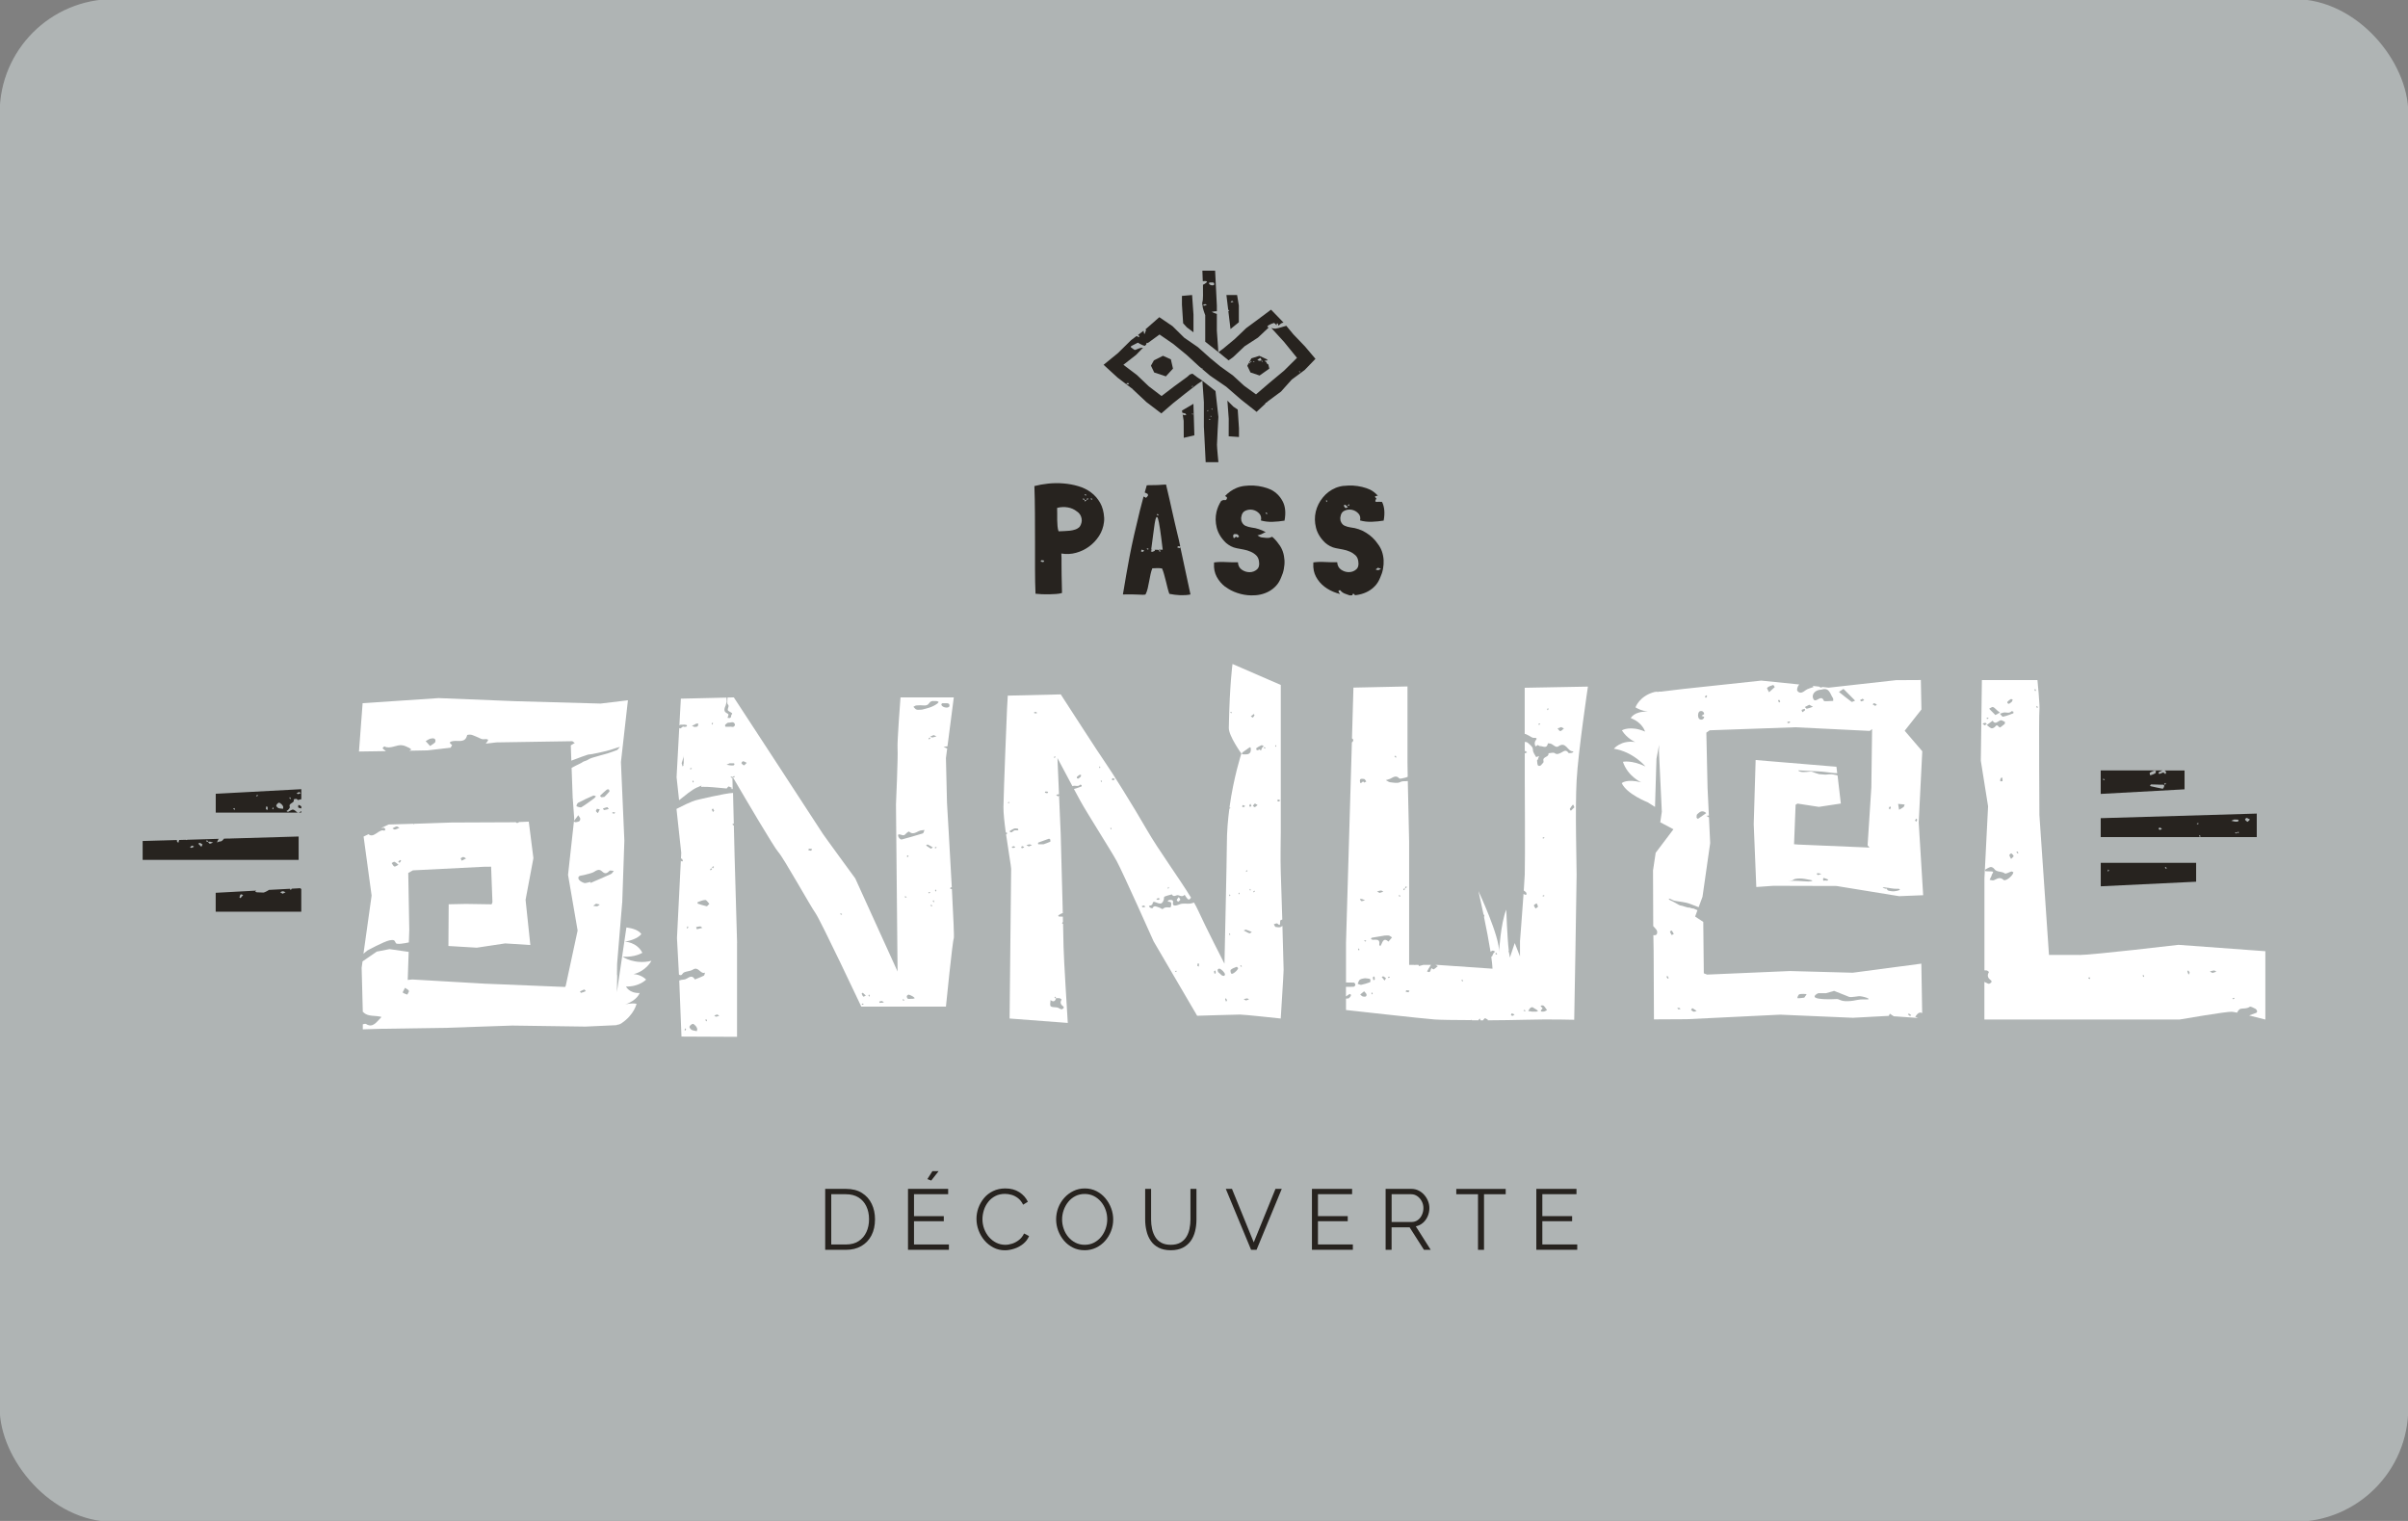 <?xml version="1.0" encoding="UTF-8"?><svg id="Calque_1" xmlns="http://www.w3.org/2000/svg" viewBox="0 0 540.87 341.6"><rect x="0" y="0" width="540.87" height="341.6" fill="#808080" stroke="none"/><defs><style>.cls-1{fill:#27231f;}.cls-1,.cls-2,.cls-3{stroke-width:0px;}.cls-2{fill:#afb4b4;}.cls-3{fill:#fff;}</style></defs><rect class="cls-2" x="-.07" y="-.2" width="541" height="342" rx="25.55" ry="25.55"/><path class="cls-1" d="m301.86,109.11c-.68.08-1.3.24-1.86.47-1.12.47-2.08,1.18-2.86,2.14-.78.96-1.32,2.02-1.6,3.19-.28,1.17-.26,2.37.05,3.62.31,1.24,1.01,2.37,2.09,3.4.33.28.69.53,1.09.74.4.21.83.36,1.3.45.49.1,1.01.19,1.58.3.56.11,1.08.26,1.56.48.48.21.89.49,1.25.82.35.34.56.79.63,1.35.14.82-.02,1.43-.47,1.82-.46.4-.99.6-1.62.61-.62.01-1.2-.17-1.75-.54-.55-.37-.85-.94-.9-1.68-.79.02-1.68,0-2.66-.05-.98-.06-1.88-.03-2.7.09v.21c-.07,1.12.13,2.12.6,3,.47.88,1.1,1.62,1.89,2.23.79.61,1.7,1.08,2.72,1.42.26.08.51.16.77.23-.02-.1-.07-.2-.21-.33-.1-.09-.07-.3-.11-.46.14-.01.37-.09.42-.03.52.72,1.35.84,2.09,1.13.04,0,.07,0,.11,0,.15,0,.3-.01.45-.02.06-.11.15-.25.23-.42.16.16.31.28.42.4.34-.03.68-.08,1.01-.16.69-.15,1.33-.39,1.93-.72.6-.33,1.13-.75,1.6-1.26.47-.51.84-1.14,1.12-1.86.28-.61.49-1.24.61-1.91.13-.67.17-1.33.14-1.98-.04-.66-.16-1.29-.37-1.91-.21-.62-.53-1.2-.95-1.74-.68-1.01-1.55-1.83-2.62-2.49-1.06-.66-2.21-1.05-3.46-1.19-.49-.07-.95-.2-1.37-.39-.42-.19-.72-.56-.91-1.12-.02-.16-.04-.32-.05-.47-.01-.15,0-.31.05-.47.09-.66.4-1.1.93-1.33.53-.23,1.07-.29,1.63-.18.56.12,1.04.39,1.44.81.4.42.53.95.39,1.58.82.23,1.69.33,2.63.3.94-.04,1.81-.12,2.63-.26h.04c.31-1.68.19-3.08-.36-4.2-.29,0-.62-.05-.91-.02-.95.12-.54-.37-.36-.76-.33-.29-.55-.52.14-.6.06,0,.13,0,.2,0-.49-.55-1.05-1.01-1.72-1.36-.56-.26-1.17-.47-1.84-.63-.67-.16-1.35-.26-2.04-.3-.69-.03-1.37-.01-2.05.07m-3.88,3.63c-.06-.1-.11-.2-.16-.29.06-.06.11-.11.16-.16.05.1.12.2.14.3,0,.04-.09.1-.14.15m11.54,14.75c.3.11.49.18.68.25-.21.1-.41.25-.62.28-.19.03-.4-.09-.59-.14.18-.13.36-.26.53-.39m-7.31-13.42c-.18-.12-.27-.38-.4-.57.13-.05.31-.17.38-.13.2.12.35.31.58.53-.22.07-.47.24-.56.17m.71-.43c-.07-.07-.13-.13-.2-.2.09-.07.17-.14.26-.21.05.05.15.13.14.14-.05.1-.13.18-.2.27"/><path class="cls-1" d="m247.97,117.27c.02-.14.04-.29.04-.44v-.51c-.07-1.33-.38-2.47-.91-3.4-.54-.94-1.22-1.71-2.05-2.33-.83-.62-1.78-1.09-2.86-1.4-1.08-.32-2.18-.52-3.31-.61-1.14-.1-2.27-.08-3.4.03-1.14.12-2.18.31-3.14.56.07,1.94.11,3.98.12,6.11.01,2.13.02,4.24.02,6.35v6.16c0,2,.04,3.85.11,5.56.4.05.87.08,1.4.11.54.02,1.08.03,1.63.02.55-.01,1.08-.04,1.58-.07.5-.04.92-.1,1.24-.2.02,0,.04,0,.05-.02.01-.01.03-.02.05-.02v-.04c-.05-1.71-.07-3.06-.09-4.07-.01-1-.02-1.81-.02-2.4v-1.37c0-.32-.01-.64-.04-.97,1.13.19,2.22.14,3.3-.16,1.08-.29,2.06-.77,2.95-1.42.89-.66,1.63-1.45,2.23-2.38.6-.94.96-1.97,1.1-3.09m-13.64,8.98c-.2-.01-.4-.09-.59-.14.06-.1.11-.28.17-.28.2-.01.4.04.64.08-.1.16-.17.35-.22.34m9.41-15.23c.11.02.2.09.3.14-.05.05-.1.1-.16.16-.1-.05-.19-.11-.29-.16.05-.05.11-.15.15-.14m-.84,6.42c-.08.33-.22.62-.4.88-.28.28-.61.48-1,.61-.39.13-.78.22-1.19.26-.41.05-.82.08-1.25.09-.42.01-.82.03-1.19.05h-.11c-.12-.35-.19-.74-.23-1.17s-.06-.88-.07-1.35c-.01-.47-.01-.93,0-1.4.01-.47,0-.91-.02-1.33.02-.02.06-.03.11-.03.75-.19,1.51-.22,2.28-.09.77.13,1.45.43,2.04.9.3.19.54.42.72.7s.29.58.35.91c.06.33.05.66-.04.98m.84-4.78c-.05-.13-.1-.25-.15-.38h-.2c-.07-.09-.14-.18-.21-.27.1-.03.25-.1.27-.07.07.1.1.23.14.34h.45c-.1.13-.2.25-.3.38m.5-.38c-.07-.07-.13-.13-.2-.2.09-.07.17-.14.26-.21.05.05.15.13.14.14-.05.1-.13.18-.2.27m.99-.06c-.1-.05-.19-.11-.29-.16.05-.05.11-.15.15-.14.11.02.2.09.3.14l-.16.16"/><path class="cls-1" d="m275.2,131.76c.8.61,1.7,1.08,2.72,1.42,1.02.34,2.04.52,3.07.54.72.02,1.43-.04,2.12-.19.69-.15,1.33-.39,1.93-.72.6-.33,1.13-.75,1.6-1.26.47-.51.84-1.14,1.12-1.86.28-.61.49-1.24.61-1.91.13-.67.18-1.33.14-1.98-.04-.65-.16-1.29-.37-1.91-.21-.62-.52-1.2-.95-1.73-.41-.6-.89-1.13-1.43-1.6-.1.03-.2.05-.31.11-.55.29-1.38.1-2.08.03-.32-.03-.62-.29-.93-.45.3-.09.62-.15.91-.28.32-.15.63-.36.95-.44-.99-.56-2.05-.92-3.19-1.05-.49-.07-.95-.2-1.37-.39-.42-.19-.72-.56-.91-1.12-.02-.16-.04-.32-.05-.47-.01-.15,0-.31.05-.48.1-.65.4-1.1.93-1.33.53-.23,1.07-.29,1.63-.18.56.12,1.04.39,1.44.81.4.42.53.95.39,1.58.82.23,1.7.33,2.63.3.94-.04,1.81-.12,2.63-.26h.04c.33-1.75.19-3.2-.42-4.35-.61-1.15-1.47-2.01-2.6-2.6-.56-.26-1.17-.47-1.84-.63-.67-.16-1.35-.26-2.04-.3-.69-.04-1.37-.01-2.05.07-.68.08-1.3.24-1.86.48-.98.41-1.83,1.02-2.55,1.8.01,0,.03,0,.04.01.16.08.38.22.4.36.02.16-.1.44-.24.51-.17.09-.44-.03-.64.03-.15.05-.29.12-.43.19-.48.75-.83,1.56-1.04,2.42-.28,1.17-.26,2.37.05,3.61.32,1.24,1.01,2.37,2.09,3.4.33.28.69.53,1.09.74.4.21.83.36,1.3.45.49.1,1.02.19,1.58.3.56.11,1.08.26,1.56.48.48.21.89.48,1.24.82.35.34.56.79.63,1.35.14.82-.02,1.43-.47,1.82-.46.4-.99.6-1.61.61-.62.01-1.21-.17-1.76-.54-.55-.37-.85-.94-.89-1.68-.8.02-1.69,0-2.67-.05-.98-.06-1.88-.03-2.7.09v.21c-.07,1.12.13,2.12.6,3,.47.88,1.1,1.62,1.89,2.23m9.34-16.65c.07.09.1.22.14.34h-.2c-.07-.09-.14-.18-.21-.27.1-.03.25-.1.27-.07m-6.63,5.63c-.32-.72-.75.75-.89-.25-.1-.73.52-.54.89-.5.17.02.3.34.45.53-.14.07-.28.14-.45.22"/><path class="cls-1" d="m265.02,123.1c-.2-.01-.39-.09-.59-.14.06-.1.11-.28.17-.28.15,0,.32.02.5.05l-.32-1.5c-.09-.4-.22-.94-.39-1.61-.16-.68-.34-1.43-.53-2.25-.19-.82-.38-1.67-.58-2.56-.2-.89-.39-1.72-.56-2.51s-.34-1.49-.49-2.1c-.15-.62-.26-1.08-.33-1.38-.77.07-1.4.11-1.88.12-.48.01-.87.02-1.18.02h-.73c-.19,0-.36.01-.53.04-.16.53-.31,1.07-.46,1.61.2.09.41.18.61.29.1.05.16.34.1.45-.1.19-.42.48-.44.46-.17-.13-.35-.22-.53-.29-.29,1.04-.56,2.08-.82,3.13-.47,1.89-.9,3.72-1.3,5.47s-.74,3.41-1.04,4.96c-.29,1.55-.54,2.93-.75,4.12-.21,1.19-.38,2.16-.49,2.91-.12.75-.2,1.21-.24,1.37.02.02.05.03.07.03,1.59-.02,2.76-.01,3.51.04.75.05,1.21.05,1.4,0,.02,0,.04,0,.05-.02.01-.01.03-.02.05-.02.21-.4.37-.85.49-1.37.12-.51.23-1.05.33-1.6.1-.55.21-1.08.31-1.58.11-.5.24-.94.4-1.32.26,0,.46,0,.61-.02.15-.01.29-.02.42-.02h.44c.16,0,.4.02.7.07.16.35.32.77.45,1.26.14.49.27,1,.41,1.54.13.54.25,1.07.39,1.58.13.51.26.96.4,1.33h.03c.75.16,1.54.26,2.39.3.84.03,1.61-.02,2.32-.16v-.04l-2.27-10.58c-.05.09-.09.16-.12.16m-8.35.9c-.1.03-.24-.09-.37-.14.07-.16.14-.32.16-.39.35.14.47.19.59.24-.13.1-.25.24-.39.28m1.21-.5c-.1-.05-.19-.11-.29-.16.05-.05.11-.15.15-.14.11.02.2.09.3.14l-.16.16m2.17-8.05c.07.09.14.17.21.26-.05.05-.13.15-.14.14-.1-.05-.19-.13-.27-.2l.2-.2m.52,8.52c-.1-.05-.19-.13-.27-.2l.2-.2c.07.09.14.17.21.26-.05.05-.13.15-.14.14m-.29-.44s0,.03.01.04h-.2s-.02-.02-.03-.04c-.07,0-.14,0-.2,0-.17,0-.32,0-.49,0,.03.06.05.13.08.21-.2.09-.4.22-.62.26-.1.02-.23-.13-.34-.2.12-.1.23-.19.35-.28-.08,0-.17,0-.24,0,.16-1.19.31-2.3.44-3.34.13-1.03.25-1.88.35-2.56.11-.68.22-1.13.35-1.35.13-.22.26-.13.39.26.13.4.28,1.16.45,2.28.17,1.12.38,2.69.61,4.7-.31,0-.61,0-.91.01"/><path class="cls-1" d="m493.28,193.79h-21.42v5.27l21.42-1.03v-4.24Zm-19.72,1.96c-.05-.05-.15-.12-.15-.16.02-.11.09-.21.14-.31.05.05.1.11.17.17-.05.1-.11.2-.16.3Zm12.9-.65c-.07-.09-.14-.19-.21-.28.1-.03.25-.1.28-.07.07.1.1.23.14.35-.07,0-.14,0-.2,0Z"/><path class="cls-1" d="m490.69,173.05h-4.49c.16.1.32.26.32.35-.02.77-.34.3-.58.08-.29.12-.58.24-.88.34-.05.02-.17-.04-.18-.08-.03-.1-.05-.28,0-.3.28-.15.57-.29.86-.4h-13.89v5.27l18.83-1.03v-4.24Zm-18.08,2.17c-.1-.06-.2-.12-.3-.17.05-.05.11-.15.15-.14.11.03.21.1.31.15-.05.05-.1.1-.16.16Zm10.29-1.68c.28-.18.59-.32.91-.44.13-.05.3.01.45.02-.05.2-.04.5-.17.58-.32.19-.7.29-1.07.42-.04-.04-.12-.09-.13-.16-.02-.15-.07-.39,0-.43Zm2.87,3.61c-.9-.16-1.79-.37-2.69-.57-.06-.01-.11-.1-.16-.16.09-.08.18-.24.28-.24.44-.01.89.02,1.33.03.37.01.75.06,1.11.02.39-.03.55.1.44.47-.05.17-.23.46-.32.44Zm.53-.88c-.07-.07-.14-.14-.2-.21.09-.07.18-.14.26-.21.05.06.15.13.14.15-.05.1-.13.18-.2.27Z"/><path class="cls-1" d="m506.9,188v-5.27l-35.05,1.03v4.24h35.05Zm-4.59-.78c-.09-.06-.19-.11-.29-.17.05-.05.11-.15.15-.14.11.03.2.1.3.15-.05.05-.1.1-.16.16Zm2.28-3.51c.21,0,.42.18.79.35-.31.29-.49.55-.57.51-.21-.09-.41-.27-.54-.47-.03-.05.21-.4.32-.4Zm-1.97,3.4s-.1-.09-.15-.15c.1-.05.19-.1.29-.16.06.06.11.11.16.17-.1.05-.2.11-.3.14Zm-.83-3.04c.44.01.66,0,.88.03.06,0,.16.12.15.15-.03.11-.1.27-.17.28-.21.03-.44.02-.66,0-.28-.04-.55-.12-.82-.18.27-.12.54-.24.62-.28Zm-16.58,2.31c-.1.03-.25-.1-.37-.15.07-.16.14-.32.17-.39.35.16.48.21.6.27-.13.1-.25.24-.4.28Zm8.35-1.24s-.1-.1-.15-.15c.1-.05.2-.11.3-.14.04,0,.1.09.15.15-.1.05-.2.11-.3.14Zm.55,2.86c-.05-.1-.12-.2-.14-.31,0-.04.09-.1.14-.15.06.1.11.2.16.3-.06.06-.11.11-.16.16Z"/><path class="cls-1" d="m67.04,180.77c-.02.2-.13.53-.04.59.14.1.32.14.68.22v-.43c-.05-.06-.11-.11-.15-.15-.15-.1-.32-.16-.49-.24Z"/><path class="cls-1" d="m67.08,193.15v-5.27l-15.44.45c-.07.04-.16.04-.27,0l-1.04.03c-.24.26-.47.62-.83.63-.25,0-.51.14-.76.22.14-.28.21-.66.42-.81l-7.09.21c-.05.02-.12.06-.17.07-.06,0-.12-.02-.18-.06l-1.48.04s0,0,0,0c-.1.37-.14.5-.18.64-.12-.12-.28-.22-.34-.37-.03-.07,0-.16.05-.26l-3.12.09s-.03.03-.04.03c0,0-.02-.02-.02-.03l-4.55.13v4.24h35.05Zm-24.04-2.72c-.11.02-.25-.11-.37-.18.17-.12.34-.23.49-.33.18.09.31.16.44.22-.18.1-.35.24-.55.28Zm2.19-.24c-.23-.24-.47-.47-.7-.71.12-.06.27-.2.36-.17.22.08.41.23.6.35-.14.28-.2.4-.26.53Zm1.87-.71c-.15-.03-.25-.26-.38-.4-.07,0-.14.02-.2.02-.08-.08-.16-.17-.24-.25.09-.04.24-.14.27-.11.08.09.12.22.18.34.14-.02.29-.06.43-.04.17.02.34.09.71.19-.39.14-.59.28-.76.25Z"/><path class="cls-1" d="m67.45,199.49l-1.97.11s.02.05.02.08c0,.06-.17.14-.26.21-.03-.09-.06-.18-.1-.27l-4.74.25c-.2.19-1.06.6-1.22.6-.49-.02-.99-.02-1.48-.06-.13,0-.25-.11-.38-.17.07-.07.15-.15.22-.21l-9.09.49v4.24h19.22v-5.09c-.08-.05-.16-.11-.23-.16Zm-13.41,2.22c-.05-.02-.26-.1-.25-.12.06-.25.11-.52.26-.71.06-.07.37.08.57.13-.19.22-.38.45-.58.69Zm9.44-.98c-.17-.1-.36-.22-.55-.34.19-.07.39-.21.58-.21.21,0,.43.14.64.22-.19.09-.37.18-.67.33Z"/><path class="cls-1" d="m67.68,182.16c-.23.2-.46.32-.63.34h.63v-.34Z"/><path class="cls-1" d="m48.46,178.27v4.24h18.41c-.37-.19-.67-.63-1.03-.67-.35-.04-.74.34-1.13.49-.09.03-.25-.11-.38-.17.14-.09.31-.16.41-.29.15-.19.42-.49.36-.62-.41-.96,1.22-.82.85-1.71.2-.05.4-.14.6-.12.12,0,.24.18.36.27,0,0,.34-.09.77-.2v-2.24l-19.22,1.03Zm4.15,3.58c-.08-.08-.16-.17-.24-.25.09-.04.24-.13.27-.11.08.09.12.22.18.33-.07,0-.14.02-.2.02Zm5.07-2.99s-.11-.08-.17-.13c.09-.06.18-.14.29-.18.04-.01.11.08.17.13-.09.06-.18.14-.29.18Zm2.05,2.87c-.01-.2.04-.41.07-.62.11.05.29.08.3.14.04.2,0,.41,0,.66-.18-.09-.37-.13-.37-.19Zm1.6.07c-.06-.05-.16-.1-.16-.14.01-.11.07-.22.1-.32.06.04.11.09.18.15-.04.1-.08.21-.13.31Zm2.26-.15c-.5-.07-.82-.04-1.06-.16-.21-.1-.51-.42-.48-.56.06-.25.32-.54.56-.64.14-.06.44.18.63.34.16.13.28.33.36.52.05.12,0,.29-.02.5Zm1.59-2.15c-.06-.1-.14-.19-.18-.29-.01-.04.08-.11.12-.17.07.09.13.19.2.28-.05.07-.1.12-.14.18Zm1.44-1.32c.18-.1.34-.23.53-.28.1-.02.24.11.43.21-.23.1-.41.21-.6.24-.11.02-.24-.11-.37-.18Z"/><path class="cls-3" d="m165.56,211.77l-.56-19.51-.17-6.91s-.05.03-.08.03c-.07.01-.17-.16-.26-.25.11-.06.22-.12.33-.17l-.17-6.87c-1.66.02-8.22,1.61-8.22,1.61,0,0-1.01.17-4.48,1.98l1.07,9.88-.07,1.32c.1-.04.19-.06.21-.04.13.16.17.39.24.6-.12,0-.24,0-.35,0-.04-.05-.08-.1-.12-.15l-.87,17.38.44,8.22c.28.17.57.24.84-.22.32-.55,1.62-.45,2.3-.9,1.25-.83,1.66,1.11,2.71.68-.08.24-.1.6-.27.69-.64.33-1.33.57-2,.84-.84-1.41-1.67.04-2.5.03-.34,0-.67.09-1.01.21l.5,12.59,12.48.06v-21.09Zm-11.12-3.2c-.06-.06-.12-.12-.19-.19.06-.11.12-.22.19-.34.06.06.17.13.16.17-.03.12-.11.23-.16.35Zm-.52,22.91c-.06-.06-.17-.13-.16-.17.03-.12.11-.23.16-.35.06.06.12.12.19.19-.06.11-.12.22-.19.34Zm2.59.12c-.57-.14-.92-.15-1.18-.31-.23-.14-.53-.54-.47-.69.11-.28.43-.56.73-.64.17-.05.48.26.67.46.16.17.27.4.34.63.04.14-.04.32-.09.56Zm.02-22.89c-.04-.09-.11-.29-.18-.48.31-.06.63-.17.94-.16.15,0,.31.21.46.32-.31.08-.62.16-1.22.32Zm2.08,20.69c-.06-.12-.14-.23-.16-.35,0-.04.11-.11.16-.17.06.11.13.23.19.34-.07.07-.13.13-.19.19Zm.11-25.86c-.69-.15-1.36-.37-2.02-.59-.04-.01-.04-.32,0-.33.57-.19,1.15-.48,1.73-.49.27,0,.56.52.9.87-.29.27-.48.56-.6.54Zm.88-8.04c-.03-.11-.12-.29-.09-.32.11-.08.26-.11.4-.16,0,.08,0,.15,0,.23-.1.08-.21.16-.31.24Zm.54-.47c-.08-.08-.15-.15-.23-.23.1-.08.2-.16.3-.25.06.06.17.15.16.16-.06.11-.15.21-.23.31Zm0-12.66c-.09-.18-.21-.34-.25-.53-.01-.07.16-.17.25-.26.09.17.19.34.28.51-.11.11-.19.19-.28.28Zm.68,45.97c-.13,0-.26-.16-.39-.24.22-.09.43-.22.65-.24.12-.01.26.16.47.29-.28.08-.5.19-.72.2Z"/><path class="cls-3" d="m404.02,173.02c.29,0,1.87.09,2.54.14s2.28.04,4.19.32c1.43.21,1.5.17,1.91.17l-.17-1.44-18.15-1.51-.43,14.4.58,14.12,3.84-.27,14.16.04,14.09,2.29,5.39-.22-1-16.33.8-16-3.95-4.61,3.76-4.77-.13-6.62-5.55.03-15.16,1.69-1.33-.15c-.12.04-.24.08-.37.11-.12.03-.28-.08-.44-.2l-1.48-.16c.08.08.16.16.26.24-.66.25-1.32.37-1.78.71-.64.47-1.26.92-1.87.19-.21-.26.02-1.01.32-1.36.03-.03.06-.07.09-.1l-8.53-.87-17.66,1.89-4.89.59h0s-.45-.01-.45-.01c-.04.02-.07.04-.11.07h0c-.3-.06-.6-.06-.9.02-3.37.9-4.25,3.45-4.25,3.45,1.36.82,2.84.97,2.84.97-3.16-.17-3.9,1.45-3.9,1.45,2.67.98,3.21,3.02,3.21,3.02-3.31-1.43-5.2-.28-5.2-.28,1.23,1.94,3.01,2.63,3.01,2.63-3.24-.48-4.81,1.5-4.81,1.5,4.37.69,7.09,3.98,7.09,3.98-3.17-1.5-5.06-1.04-5.06-1.04,1.1,3.28,4.1,4.6,4.1,4.6-3.33-.83-4.36.19-4.36.19,1.11,2.46,5.82,4.3,5.82,4.3,0,0,.77.49,1.65,1.04l.24-8.03h0s.09-2.79.09-2.79l.59-3.13-.04,1.42.65,13.61-.35,2.37,2.96,1.57-3.99,5.28-.6,3.99.05,12.48c.46.49.84.88.88,1.2.08.76-.32.91-.85.84l.06,3.59.07,15.32,7.41-.04,20.95-1.02,16.32.7,8.06-.43c.1-.2.2-.4.25-.49.47.31.69.46.87.58l5.45.38c-.21-.09-.41-.17-.62-.26.16-.21.29-.44.48-.62.32-.3.66-.46,1.08-.21l-.19-11.11-15.41,2.04-14.09-.38-18.62.8-.74-.29-.12-11.54-1.83-1.21.52-1.41c-.42-.19-.86-.39-.86-.39,0,0-.39.01-.78-.17-.39-.18,0,.16-1.14-.24-1.14-.4-.9-.13-1.49-.47-.59-.34-1.48-.85-1.77-.94-.3-.09-.72-.62,0-.31.72.31.4.34,1.78.53,1.37.19,2.12.35,2.71.6.32.14,1.14.45,1.82.7l.87-2.35,1.72-12.05-.27-5.77c-.2-.12-.4-.24-.59-.35.19-.02.38-.04.57-.06l-.3-6.26-.27-12.36.76-.53,19.24-.68,16.7.82.53-.41-.17,13.11-.84,12.99.43.51-16.11-.68-.84-.07.35-8.86.42-.27,4.8.74,4.94-.75-.73-6.26c-.01-.11-.37-.15-.83-.24-.47-.09-.61-.1-1.15-.06-.54.04-.75.1-.9.06-.15-.04-1.11-.06-1.26-.1-.15-.04-1.22-.36-1.54-.52-.32-.15-1.05.05-1.99.05-.93,0-1.34-.39-1.05-.39Zm26.38,10.83c.08.09.24.21.23.26-.04.17-.15.31-.23.46-.08-.09-.16-.18-.26-.29.09-.14.17-.29.26-.44Zm-1.62,43.8c.17.08.33.23.5.36-.08.06-.17.12-.26.19-.16-.12-.32-.25-.48-.38.08-.06.18-.19.24-.16Zm-20.32-4.58c.12,0,1.69,0,1.69,0l1.81-.52s2.16.86,2.67,1.06c.51.2.69.35,1.16.33.47-.03.95-.09,1.69-.19.75-.11,3.54.79,1.53.72-2.01-.07-1.97.31-3.9.39-1.93.08-1.75-.56-2.81-.47-1.06.08-3.86.09-4.53-.32-.63-.38.56-1.01.68-1.01Zm-4.29.24c.27-.11,1.73-.12,1.6.05-.07.09-.51.71-.51.71,0,0-1.3.18-1.48.13s.12-.78.39-.9Zm-24.06,3.1c.57.37.77.5.98.63-.22.07-.41.2-.65.18-.17-.02-.4-.24-.61-.37.12-.18.23-.36.28-.44Zm-2.89-.04c.06,0,.16.17.24.26-.16.02-.33.04-.48.06-.1-.11-.18-.2-.26-.29.17-.02.33-.05.5-.03Zm-1.71-17.38c.15.26.3.52.45.77-.17.1-.32.18-.47.26-.14-.26-.33-.53-.39-.79-.02-.09.26-.16.41-.24Zm-.95,10.23c.09.15.18.31.26.45-.1.05-.18.09-.27.13-.08-.15-.19-.31-.23-.46-.01-.05.15-.09.24-.13Zm7.07-59.34c.28-.33,1.1-.26,1.15.5-.2.13-.41.26-.61.39.2.07.4.15.61.22-.06.75-.89.77-1.16.42-.3-.38-.29-1.17.02-1.53Zm1.6,22.75c-.61.44-1.23.86-1.86,1.29-.14-.14-.31-.23-.3-.3.02-.27-.02-.62.17-.77.45-.35.85-.93,1.74-.45.1.05.24.23.24.23Zm-.04-25.89c-.08-.07-.24-.15-.23-.2.04-.14.15-.27.23-.4.08.07.16.14.26.22-.09.13-.18.26-.27.39Zm14.16-1.27c-.15-.35-.54-.88-.41-1,.33-.32.88-.47,1.36-.63.04-.01.25.33.34.47-.45.41-.87.79-1.29,1.17Zm2.26,2.32c-.08-.15-.19-.29-.23-.44-.01-.05.15-.14.23-.21.09.14.17.29.26.42-.1.09-.18.16-.26.23Zm2.03,4.64c-.06,0-.16-.14-.24-.21.16-.07.32-.16.49-.19.06,0,.16.14.24.21-.16.07-.32.16-.49.19Zm3.19-2.47c-.06-.18-.21-.49-.15-.52.2-.13.48-.17.72-.24,0,.13,0,.26,0,.38-.19.13-.38.26-.57.38Zm1-.78c-.1.02-.29-.25-.43-.39.35-.18.69-.35.98-.5.36.19.6.32.84.44-.46.16-.91.35-1.39.45Zm5.93-1.76c-.73,0-2.03.18-2.1-.02-.61-1.61-1.78.65-2.34-.38-.54-.98.35-2.1,1.76-2.12,1.82-.63,1.98.96,2.63,1.91.1.15.04.4.05.6Zm4.13.21c-.98-.71-1.9-1.48-2.84-2.22.23-.15.46-.31,1.02-.69.85.85,1.73,1.74,2.61,2.63-.27.1-.67.36-.79.28Zm2.2-.1c-.08.02-.21-.19-.31-.29.21-.11.41-.21.61-.31.13.12.23.23.34.33-.21.1-.42.23-.64.27Zm9.72,23.17c-.08.19-.11.44-.25.56-.3.24-.66.41-1,.61-.07-.44-.15-.88-.22-1.32l1.47.14Zm-3.32.39c.08.09.24.2.23.26-.04.16-.15.31-.23.46-.08-.09-.16-.18-.26-.28.09-.14.17-.29.26-.43Zm-.4,18.31s1.31.26,1.98.22c.67-.04.65.12.66.22.02.09-1.08.44-1.82.33-.74-.1-.92-.12-1.08-.46-.16-.35,0,0-.37-.12-.37-.12-1.35-.52.63-.18Zm-3.16-41.47c.22.05.43.19.64.3-.11.1-.21.2-.34.32-.2-.11-.41-.22-.61-.34.11-.1.24-.3.31-.28Zm-11.26,39.26s.76.25.9.33c.14.08-.02.34-.39.26-.37-.08-.27,0-.51.04-.24.05-.27-.65,0-.63Zm-1.52-1.05c.22-.09.98.12.94.15-.04.03-.51.19-.67.23-.16.05-.5-.29-.27-.38Zm-5.28,1.42c.32-.27,1.35-.28,1.91-.24.56.04.44.07,1.67.28s.35.32,0,.37c-.35.05-.88-.04-2.58-.12-1.7-.08-1.36.03-2.24.09,0,0,.91-.1,1.23-.37Z"/><path class="cls-3" d="m86.33,186.58c-1.16-.56-2.36,1.83-3.56.78l-1.1.53,1.8,13.25-1.83,13.07.84-.71s3.8-2.07,5.02-2.3c1.22-.23,1.1.12,1.43.64.2.32,1.75.07,2.9-.17l.1-2.8-.23-12.8,1.03-.59,15.88-.8,1.7-.02.3,7.99-.19.46-5.78-.09-3.86.08-.06,9.37,6.38.38,6.37-.96,5.65.36-1.07-10.15,1.76-9.36-1.04-8.2-2.16.09c-.13.09-.26.17-.4.21-.11.03-.24-.06-.39-.18l-.51.02-13.98.06-8.27.28s-.09.09-.13.13c-.03-.04-.05-.09-.08-.13l-5.57.16-1.69.81c.22-.02.44-.05.67-.07.11,0,.23.24.31.39.01.04-.22.27-.24.26Zm17.74,5.91c.23.02.42.21.62.32-.21.11-.41.21-.98.5-.05-.09-.15-.32-.25-.54.2-.1.44-.3.6-.29Zm-13.98.85c-.09.16-.22.31-.33.46-.11-.09-.21-.18-.32-.27.15-.13.29-.26.44-.39.08.07.24.16.22.19Zm-1.02-7.72c.17-.04.36.17.65.31-.39.15-.7.33-1.02.38-.18.03-.36-.17-.55-.26.31-.15.61-.36.92-.42Zm-.48,7.93c.32.14.57.4.92.68-.36.16-.77.47-.92.4-.28-.14-.42-.51-.62-.79.21-.1.51-.34.63-.28Z"/><path class="cls-3" d="m146.3,215.8c-3.72.9-6.31-.82-6.46-.93,2.85.17,4.44-.88,4.44-.88-1.25-2.44-3.95-2.5-3.95-2.5,2.94-.47,3.72-1.71,3.72-1.71-.63-.92-2.1-1.31-3.35-1.48l-1.95,13.25-.19,1.29.06-3.25v-.68s-.04.11-.04.11v.05s0-.05,0-.07v.03s.03-2.53.03-2.53l.1-1.24.77-9.29.29-3.44.47-13.74-.77-17.63,1.57-13.88-6.14.74-19.04-.53-17.36-.7-17.05,1.15-.82,10.85,6.05-.09c-.17-.12-.34-.26-.5-.41-.08-.08-.17-.16-.26-.24.14-.15.36-.44.4-.42,1.37.74,2.77-.5,4.13-.23.53.1,1.01.37,1.5.59.17.08.3.24.44.36-.16.08-.31.17-.47.26l4.11-.08,5.19-.6c.09-.18.23-.4.33-.59-.53-.4-.88-.72.25-.9,1.13-.19,2.72.52,3.13-1.35.02-.06.66-.14.95-.06.52.14,1,.39,1.5.59.4.16.82.46,1.21.41,1.73-.18.85.47.52.99l2.38-.28,17.06-.27.55.4-.89.53.12,3.44c1.43-.55,3.85-1.45,4.02-1.4.23.08,4.17-.8,4.78-1.03.6-.23,2.13-.67,2.13-.67l-.61.7s-1.71.65-2.2.78c-.49.13-2.66.73-3.48.99-.82.26-.94.55-1.53.7-.58.14-.53.33-1.36.69-.33.14-1,.49-1.69.86l.25,6.93s.03.03.06.04c-.01.02-.03.04-.04.06l.32,4.43-.05.44c.28-.39.58-.77.96-1.26.28.46.43.6.44.76.05.7-.55.77-1.13.8-.09,0-.22-.09-.29-.16l-1.32,11.99,2.15,12.5-2.66,12.38-.15.3-18.05-.74-16.26-.94-1.04.1.21-6.3-4.31-.62-2.85.56-3.2,2.2-.2,1.43.26,9.94s.08-.01.09,0c1,1.14,2.78.69,4.11,1.11-1.03,1.01-1.89,2.57-3.45,1.59-.16-.1-.44-.04-.75.06v1.13s3.95-.12,3.95-.12l14.65-.22,14.97-.51,16.43.23,7.02-.32v-.07c.38-.02.75-.13,1.09-.36,2.85-1.91,3.38-4.37,3.38-4.37-1.24-.23-2.51.13-2.56.15,2.75-.94,3.25-2.57,3.25-2.57-2.4.07-3.06-1.46-3.06-1.46,2.99.08,4.52-1.56,4.52-1.56-1.25-1.23-2.84-1.21-2.84-1.21,2.84-.71,4-2.96,4-2.96Zm-48.54-49.16c-.08.28-.6.49-1.15.91-.42-.46-.71-.77-1-1.09.36-.2.72-.47,1.11-.57.66-.17,1.26-.03,1.05.75Zm-6.27,56.75c-.35-.14-.74-.24-1.03-.46-.07-.05.24-.52.52-1.07.4.29.75.42.87.69.07.16-.23.55-.37.84Zm46.23-40.99c.18,0,.33.08.49.12-.08.08-.17.15-.27.24-.15-.05-.31-.1-.47-.15.09-.07.19-.22.24-.21Zm-1.43-5.04c.09-.08.42-.1.47-.04.09.14.19.38.1.49-.38.46-.83.89-1.1,1.17-.47.05-.64.11-.7.07-.12-.09-.31-.3-.28-.33.48-.48.99-.94,1.51-1.37Zm.45,4.34c-.4.09-.73.2-1.05.23-.11,0-.18-.22-.26-.34.32-.11.64-.24.96-.3.08-.01.18.21.35.41Zm-2.65-.05c.26.05.52.11.63.14-.25.49-.33.66-.42.84-.15-.15-.39-.28-.44-.47-.04-.13.16-.34.24-.51Zm-4.59-.57c-.08-.04.12-.65.34-.77,1.11-.59,2.26-1.12,3.42-1.62.14-.07.39.09.6.16-.13.15-.23.34-.4.45-.93.68-1.85,1.38-2.85,1.99-.23.14-.79-.06-1.11-.21Zm1.03,41.91c-.1.03-.18-.2-.26-.31.32-.15.64-.34.96-.44.08-.02.19.19.35.37-.4.15-.72.31-1.05.38Zm3.61-19.45c-.31.03-.6-.06-.9-.1.19-.14.38-.27.65-.47.24.05.53.12.82.18-.19.14-.39.37-.57.39Zm3.08-7.23c-1.51.69-3.03,1.33-4.55,1.99-.03-.07-.05-.15-.08-.22-.49.09-1.09.35-1.42.22-.54-.19-1.16-.54-1.25-.99-.15-.75.77-.62,1.29-.79.79-.25,1.72-.35,2.35-.78.91-.62,1.34-.34,1.76.05.55.5.99.44,1.61-.24.09-.09.61.03.93.05-.21.25-.37.59-.64.71Z"/><path class="cls-3" d="m156.63,176.84c2.09-.93,0,0,1.28-.12.7-.06,3.15.15,5.31.37.13-.16.25-.32.41-.45.05-.04.25.09.87.35-.16.07-.29.14-.4.19.16.02.31.03.47.05l-.06-2.42v-.19s-.07.07-.11.11c-.1-.06-.21-.11-.31-.17.05-.05.12-.16.16-.15.09.02.18.07.27.12v-.13c2.84,4.86,9.37,15.97,10.29,16.96,1.18,1.27,7.24,12.18,8.36,13.73,1.12,1.56,10.29,20.99,10.29,20.99h19.01s1.5-14.94,1.77-15.35c.11-.16-.12-5.15-.43-11.03-.14-.03-.28-.07-.42-.11.06-.11.12-.3.18-.3.07,0,.15,0,.22.02-.46-8.63-1.08-19-1.08-19l-.24-10.05.28-2.13c-.27-.13-.54-.27-.82-.39.34-.05.67-.1.89-.13l1.42-10.98h-11.97s-.79,10.09-.66,11.55c.13,1.46-.36,12.53-.36,12.53l.36,37.49-9.51-20.92s-7.06-9.64-7.3-10.05-19.97-30.6-19.97-30.6l-1.42.03c0,.16-.02.37-.03.64-.06,1.22.12.76.24,1.08.12.32-.15.7-.15.99s.15.29.76.67c.13.08.19.13.23.17l-.02.15c-.08.07-.2.19-.22.49-.03.67-.81.35-.81.35l.17-.46c.17-.47-.15-.38-.61-.76-.47-.38-.15-1.22,0-1.45l.26-.93-.05-.92-10.25.24-.33,6.03c.2-.36.69-.08,1.05-.21.18.03.41.05.62.11.03,0,.02.3,0,.3-.22.05-.49.16-.66.07-.44-.22-.61.68-1.04.27l-.6,11.05.56,5.19c1.39-1.09,2.79-2.32,4.11-2.91Zm46.36,47.91c-.1-.06-.21-.11-.31-.17.05-.05.12-.16.16-.15.11.03.22.1.32.15-.05.05-.11.11-.17.17Zm.5-23.15c-.11-.03-.22-.1-.32-.15.05-.05.11-.11.17-.17.1.06.21.11.31.17-.05.05-.12.16-.16.15Zm1.58,22.73c-.15.02-.31,0-.47,0-.24,0-.52.08-.69-.02-.15-.08-.26-.4-.23-.58.03-.14.33-.37.45-.34.34.09.66.28.98.46.14.08.25.22.37.34-.14.05-.27.11-.41.14Zm-1.42-32.01c.09-.08.19-.15.28-.23.06.06.16.13.15.15-.06.1-.14.19-.21.29-.07-.07-.14-.14-.22-.21Zm5.3-26.45c-.1.07-.19.15-.29.22-.03-.1-.11-.27-.08-.29.1-.08.24-.1.37-.15,0,.07,0,.14,0,.22Zm0-.44c.26-.11.51-.22.76-.33.26.11.45.2.64.28-.32.09-.63.22-.95.26-.14.02-.3-.14-.46-.21Zm.58,24.89c-.21.14-.39.31-.45.28-.37-.21-.72-.47-1.08-.71.12-.08.29-.25.36-.22.39.18.75.42,1.17.66Zm-1.05,10.17c.1-.06.21-.12.31-.17.06.06.12.12.17.17-.11.05-.21.13-.32.15-.04,0-.1-.1-.16-.15Zm.79,3.06c-.1-.06-.21-.11-.31-.17.05-.05.12-.16.16-.15.11.03.22.1.32.15-.05.05-.11.11-.17.17Zm.41-.89c-.06-.1-.12-.21-.17-.31.06-.06.12-.12.17-.17.05.11.13.21.15.32,0,.04-.1.1-.15.16Zm.48-2.41c-.05-.11-.13-.21-.15-.32,0-.04.1-.1.15-.16.06.1.12.21.17.31-.06.06-.12.12-.17.17Zm-.07-9.71c-.06-.06-.12-.12-.17-.17.11-.05.21-.13.32-.15.04,0,.1.1.16.15-.1.06-.21.12-.31.17Zm1.53-32.58c.31-.03.63-.01,1.11-.01.05.02.33.03.45.17.1.14.12.5.01.61-.41.43-1.67.08-1.75-.47-.01-.09.11-.29.18-.3Zm-5.79.48c.56-.05,1.12-.06,1.67,0,.54.06.94-.1,1.22-.53.45-.68,1.13-.4,1.73-.44.12,0,.26.13.39.2-.1.11-.17.25-.29.34-1.1.84-2.42,1.11-3.5,1.38-.56,0-.91.08-1.19-.02-.27-.1-.47-.4-.7-.62.22-.11.43-.29.66-.31Zm-4.09,29.04c.02-.06.27-.11.39-.07.92.3.91.3,1.53-.34.14-.15.48-.34.53-.3,1.07.98,1.91-.25,2.87-.29.15,0,.29-.03.6-.07-.18.39-.23.73-.37.77-1.56.48-3.14.93-4.72,1.36-.4.11-.96-.64-.83-1.07Zm-3.62,37.35c.08,0,.16.12.42.33-.44.04-.7.08-.96.08-.03,0-.05-.2-.08-.3.21-.04.41-.1.62-.11Zm-2.91-1.46c.06.1.12.21.17.31-.06.06-.12.12-.17.17-.05-.11-.13-.21-.15-.32,0-.04.1-.1.15-.16Zm-1.41-.4c.24.23.46.44.68.65-.2.08-.51.28-.58.21-.18-.17-.27-.44-.37-.69,0-.02.19-.13.27-.18Zm.03,2.4c.06.06.12.12.17.17-.11.05-.21.13-.32.15-.04,0-.1-.1-.16-.15.1-.06.21-.12.31-.17Zm-4.98-20.22c.11.03.22.1.32.15-.05.05-.11.11-.17.17-.1-.06-.21-.11-.31-.17.05-.05.12-.16.16-.15Zm-7.13-14.53c.21-.01.43.05.69.08-.11.18-.18.37-.24.37-.21-.01-.42-.09-.63-.15.06-.11.12-.3.18-.3Zm-17.64-18.71c-.29-.03-.59-.11-.88-.16.29-.14.58-.27.67-.31.47,0,.71-.01.95,0,.06,0,.17.12.16.16-.04.11-.11.29-.19.3-.23.04-.47.04-.71,0Zm2.8-.93c.23,0,.45.17.85.35-.34.31-.53.59-.62.56-.23-.08-.44-.28-.58-.48-.03-.05.22-.43.35-.43Zm-2.13,3.63s-.1-.1-.16-.15c.1-.06.21-.12.31-.17.06.06.12.12.17.17-.11.05-.21.13-.32.15Zm-1.84-11.84c.21-.2.5-.49.73-.46.48.05,1.12-.41,1.42.34.03.07.03.16,0,.23-.24.65-.8.25-1.2.35-.07.02-.16,0-.24,0-.24,0-.48.02-.7-.02-.04,0-.09-.37-.01-.45Zm-2.91-.49c.05.05.11.11.17.17-.06.1-.11.21-.17.31-.05-.05-.16-.12-.15-.16.03-.11.1-.22.15-.32Zm-4.34,13.49c-.05-.11-.13-.21-.15-.32,0-.04.1-.1.15-.16.06.1.12.21.17.31-.06.06-.12.12-.17.17Zm.35-13.01c.13-.06.24-.19.37-.23.15-.04.32,0,.48,0-.06.21-.05.5-.18.61-.15.12-.43.09-.72.13-.16-.08-.35-.17-.54-.27.2-.08.39-.16.58-.25Zm-.75,9.73s.1.1.16.15c-.11.05-.21.13-.32.15-.04,0-.1-.1-.16-.15.11-.05.21-.13.32-.15Zm-1.75-2.74s.15,1.55,0,1.9.19.19,0,.31c-.18.12-.2.19-.2.19l-.2-.74s.47-1.36.39-1.67Z"/><path class="cls-3" d="m287.73,208.16c-.26.2-.81.08-1.22.03-.11-.01-.2-.29-.39-.6.33-.09.63-.27.76-.18.34.23.64.71.65-.18,0-.19.02-.52.11-.56.12-.05.25-.1.38-.15-.14-4.75-.29-9.45-.34-10.6-.11-2.46,0-8.91,0-8.91v-33.17l-10.84-4.71s-.65,4.55-.83,14.34c-.03,1.84,2.82,5.77,2.82,5.77,0,0-1.74,5.3-2.68,12.17.04-.02.07-.03.11-.04.03,0,.09.08.14.13-.09.05-.18.1-.27.13-.33,2.49-.56,5.18-.56,7.9,0,2.83-.54,26.92-.54,26.92,0,0-4.21-8.21-5.95-12.04-.22-.49-.53-1.07-.89-1.7-.27.09-.55.2-.82.23-.62.07-1.25-.04-1.87.03-.44.05-.85.3-1.29.39-.44.09-.86.02-.74-.61.12-.65-.29-.66-.87-.61-.06.03-.21.13-.36.22.11.06.22.17.34.18.7.03.47.56.46.9-.02.54-.5.35-.79.34-.43,0-.78.06-1.11.4-.07.07-.53-.3-.84-.37-.49-.12-1.06-.61-1.45.19-.01.03-.41-.07-.56-.19-.33-.26-.22-.39.16-.45.15-.02.39-.19.41-.31.09-.6.31-.57.82-.36,1.07.44,1.38.31,1.7-.56.09-.24.03-.68.17-.74.52-.23,1.1-.35,1.66-.51.41.77,1.02.05,1.45.19.55.19.98.39,1.43-.1.15.22.27.46.44.66.25.29.49.69.88.11.03-.05.07-.09.11-.13-2.67-4.37-7.38-10.82-9.88-15.17-3.12-5.43-8.15-13.45-9.25-14.97s-10.13-15.51-10.13-15.51l-11.9.28s-.11,2.09-.17,3.04c-.05.95-.75,18.33-.8,21.98-.02,1.34.22,3.49.52,5.69.11.02.24.12.38.18-.12.12-.21.21-.31.31.51,3.63,1.16,7.28,1.14,7.71-.04.72-.32,33.12-.35,33.61l13.07.99s-.95-15.2-.95-17.1c0-.5-.04-2.5-.11-5.16-.08-.02-.16-.04-.24-.05.07-.15.15-.3.22-.44,0-.36-.02-.74-.03-1.12-.32-.01-.63,0-.94-.03-.04,0-.1-.26-.08-.27.33-.19.65-.42,1.01-.5-.19-7.51-.47-17.81-.47-17.81l-.37-8.57c-.08.06-.15.11-.24.18-.17-.13-.3-.23-.42-.33.17-.06.34-.15.51-.16.05,0,.09.03.14.07l-.35-8.2s1.78,3.35,3.36,6.31c.06-.02.13-.05.19-.06.51-.13,1.1.25,1.55-.27.03-.04.24.06.33.09,0,.17.02.29,0,.3-.57.21-1.14.43-1.73.58.56,1.05,1.08,2.01,1.46,2.7,1.49,2.72,6.79,11,8.15,13.49,1.36,2.49,8.29,18.03,8.29,18.03l9.78,16.71s8.69-.27,9.64-.27,9.13.89,9.13.89c0,0,.65-10.13.65-10.95,0-.39-.13-4.96-.27-9.85-.11.06-.22.12-.33.21Zm-.69-28.63c.32.13.43.18.55.23-.12.09-.23.22-.36.26-.1.03-.23-.08-.34-.13.06-.15.13-.3.15-.36Zm-.5-12.2c.05.09.1.18.15.27-.06.06-.1.1-.15.15-.05-.09-.11-.18-.13-.28,0-.03.08-.09.13-.14Zm-9.95-7.14c-.09-.05-.18-.1-.27-.15.05-.05.1-.14.14-.13.1.02.19.08.28.13-.05.05-.09.09-.15.15Zm-14.17,39.01s.09.09.15.15c-.05.09-.1.18-.15.27-.05-.05-.14-.1-.13-.14.02-.1.08-.19.13-.28Zm-2.19,2.51c.1-.01.21.12.31.19-.16.08-.33.17-.47.24-.15-.1-.26-.17-.37-.24.17-.07.34-.17.52-.19Zm-23.28-31.84s.14.12.13.13c-.05.09-.12.17-.19.25-.06-.06-.12-.12-.19-.19.08-.07.16-.13.24-.2Zm-2.1,7.9c.18-.01.37.04.59.07-.1.15-.16.32-.21.32-.18-.01-.36-.08-.55-.13.05-.09.1-.26.16-.26Zm-8.49,2.48c.09-.05.18-.11.28-.13.03,0,.09.08.14.13-.09.05-.18.11-.28.13-.03,0-.09-.08-.14-.13Zm1.06,10.19c-.06,0-.11-.17-.16-.26.18-.05.36-.12.55-.13.05,0,.11.16.21.32-.23.03-.41.08-.59.07Zm1.17-3.94c-.27.01-.58-.08-.8.03-.33.15-.53.66-.99.26-.03-.02-.03-.12-.01-.14.32-.19.64-.42.99-.55.24-.08.54-.03.8,0,.07,0,.12.17.17.25-.06.06-.1.14-.15.15Zm.92,4.04c-.03-.06-.09-.21-.15-.36.11-.05.24-.15.34-.13.13.04.24.17.36.26-.11.05-.23.1-.55.23Zm1.58-.43c-.21-.11-.38-.19-.55-.28.24-.07.48-.18.73-.19.17,0,.35.12.52.19-.23.09-.47.18-.7.28Zm1.2-29.93s0-.26,0-.26c.18-.02.37-.02.55,0,.02,0,.02.18.03.32-.22-.02-.4-.02-.58-.06Zm2.07,29.44c-.68,0-.88,0-1.08,0-.05,0-.15-.09-.14-.12.02-.1.05-.25.12-.28.76-.29,1.53-.57,2.3-.83.09-.03.31.06.33.14.05.17.07.5,0,.53-.64.27-1.29.49-1.52.57Zm3.68,34.6c.16.03.42.28.41.29-.43.68-.18,1.16.42,1.57.07.05.07.32,0,.38-.13.12-.35.26-.49.22-.3-.08-.56-.31-.87-.39-.51-.12-1.17,0-1.5-.29-.24-.21-.05-.91-.05-1.39.62.47,1.04.35,1.25-.42-.06,0-.12,0-.19,0-.06-.08-.13-.16-.19-.25.09-.03.23-.09.25-.07.07.09.09.21.13.32.28,0,.56-.04.82.01Zm4.66-49.73c-.17.17-.39.29-.53.4-.18-.07-.27-.08-.28-.12-.02-.09-.05-.23,0-.27.18-.18.38-.35.6-.48.08-.05.24.03.36.06-.05.14-.06.32-.15.41Zm4.32-1.95c-.05-.09-.1-.18-.15-.27.06-.06.1-.1.15-.15.05.09.11.18.13.28,0,.03-.08.09-.13.14Zm.35,3.13c-.05-.09-.1-.18-.15-.27.06-.06.1-.1.15-.15.05.09.11.18.13.28,0,.03-.08.09-.13.14Zm2.15,10.62c-.05-.09-.11-.18-.13-.28,0-.03.08-.09.13-.14.05.09.1.18.15.27-.06.06-.1.1-.15.15Zm.55-11.05c-.1.03-.23-.08-.34-.13.06-.15.13-.3.15-.36.32.13.43.18.55.23-.12.09-.23.22-.36.26Zm6.56,28.53c-.06,0-.11-.17-.16-.26.18-.05.36-.12.55-.13.05,0,.11.16.21.32-.23.03-.41.08-.59.07Zm7.42,14.52s-.09-.08-.14-.13c.09-.05.18-.1.27-.15.06.06.1.1.15.15-.09.05-.18.11-.28.13Zm15.07-49.33c.46-.34.95-.65,1.41-1,.38-.29.39-.04.42.24q.11,1.23-1.12,1.23c-.2,0-.41.02-.61,0-.12-.02-.22-.11-.33-.17.08-.1.14-.21.24-.28Zm1.62,12.26c-.05-.11-.15-.24-.13-.34.04-.13.17-.24.26-.36.05.11.1.23.23.55-.07.03-.21.09-.36.15Zm.2,18.68s-.08.09-.13.14c-.05-.09-.1-.18-.15-.27.06-.06.1-.1.15-.15.05.09.11.18.13.28Zm-.76-4.26c-.08.06-.16.13-.25.19-.03-.09-.09-.23-.07-.25.09-.07.21-.09.32-.13,0,.06,0,.12,0,.19Zm-10.93,21.46c-.15-.1-.32-.16-.32-.21.01-.18.08-.36.13-.55.09.05.26.1.26.16.01.18-.04.37-.07.59Zm3.56,1.62c-.05-.18-.12-.36-.13-.55,0-.05.16-.11.32-.21.03.23.08.41.07.59,0,.06-.17.11-.26.16Zm2.14.47c-.21-.02-.5-.06-.6-.2-.3-.4-1.01-.57-.81-1.27.02-.08.21-.12.32-.18.5.11,1.29.91,1.29,1.35,0,.1-.15.3-.21.3Zm.46,5.81c-.08-.2-.18-.4-.23-.61-.01-.04.12-.13.18-.19.09.15.18.3.25.43-.09.16-.15.26-.2.37Zm.8-14.96c-.05-.09-.1-.18-.15-.27.06-.06.1-.1.15-.15.05.09.11.18.13.28,0,.03-.08.09-.13.14Zm0-8.75c-.05-.09-.11-.18-.13-.28,0-.03.08-.09.13-.14.05.09.1.18.15.27-.06.06-.1.1-.15.15Zm.37,17.4c-.18-.18-.26-.78-.13-.89.37-.31.86-.48,1.32-.65.07-.03.25.21.34.29-.12.55-1.29,1.48-1.53,1.25Zm1.72-17.81s-.14-.1-.13-.14c.02-.1.08-.19.13-.28.05.05.09.09.15.15-.05.09-.1.18-.15.27Zm.44,16.25l-.19-.25c.09-.03.23-.09.25-.07.07.09.09.21.13.32-.06,0-.12,0-.19,0Zm.25-35.97c.06-.15.13-.3.15-.36.32.13.43.18.55.23-.12.09-.23.22-.36.26-.1.03-.23-.08-.34-.13Zm.85,43.54c-.19-.11-.35-.19-.5-.28.26-.07.53-.17.79-.18.14,0,.28.15.42.23-.23.08-.47.16-.71.24Zm.84-15.08c-.18-.02-.35-.12-.51-.21-.27-.13-.54-.28-.81-.42.17-.07.37-.22.52-.18.41.11.8.31,1.3.52-.27.17-.39.3-.48.29Zm.26-48.72l.7-.55c.04.12.15.26.12.34-.09.19-.25.34-.37.5-.23-.15-.34-.22-.44-.29Zm.65,39.53c-.03-.09-.09-.23-.07-.25.09-.07.21-.09.32-.13,0,.06,0,.12,0,.19-.08.06-.16.13-.25.19Zm.24-19.15c-.11.03-.27-.19-.41-.3.14-.17.26-.39.43-.49.08-.04.29.15.62.33-.3.22-.45.41-.65.46Zm1.68-13.36c-.12.21-.2.45-.29.68-.05-.05-.1-.1-.29-.29-.11.05-.26.15-.44.19-.08.02-.25-.03-.27-.09-.05-.12-.08-.34-.02-.38.36-.25.74-.48,1.14-.65.12-.05.34.12.52.19-.12.12-.26.21-.34.35Zm.59.22c-.09-.05-.17-.12-.25-.19.06-.06.12-.12.19-.19.07.08.13.16.2.24-.05.05-.12.14-.13.13Z"/><path class="cls-3" d="m264.62,202.53c.17-.14.39-.26.49-.43.04-.08-.15-.29-.33-.62-.22.3-.41.45-.46.65-.03.11.19.27.3.41Z"/><path class="cls-3" d="m330.34,229.16s.04-.1.05-.12c.13.05.22.09.3.12.46,0,.92,0,1.39,0,0,0,0,0,0,0,.04-.16.2-.28.3-.42.04.1.09.21.18.43.18,0,.36,0,.54,0,.13-.18.26-.37.43-.48.09-.05.33.17.71.38-.04.03-.07.06-.11.09,3.1-.02,6.16-.06,8.34-.12,5.68-.16,11.12,0,11.12,0,0,0,.54-30.1.54-32.61s-.36-14.64,0-21.16c.36-6.52,2.54-21.06,2.54-21.06l-14.2.26v10.36c.07,0,.13.02.18.03.35.12.67.33,1,.5.27.13.54.37.81.36,1.26-.07.42.49.31.88-.07.22-.07.49,0,.72.18.61.37.1.6.02.12-.04.34.24.5.23.65-.04,1.59.72,1.81-.62,0-.01.32.01.49.04.67.11,1.26,1.08,1.86.64,1.73-1.23,2.05,1.2,3.28,1.12.03,0,.06.11.09.16-.13.07-.26.17-.4.19-.24.03-.63.1-.7,0-.63-.97-1.21-.21-1.79.02-.45.18-.78.41-1.32.03-.3-.21-.91.01-1.38.04.16.92-1.35.7-1.13,1.66.03.14.04.37-.05.45-.33.3-.6.95-1.13.65-.23-.13-.19-.76-.26-1.16,0-.05.13-.1.16-.17.11-.27.19-.55.29-.82-.23.09-.64.27-.65.24-.28-.51-.71-1.04-.72-1.58-.02-.8-.6-1.09-1.02-1.51-.28-.28-.55-.34-.82-.29v2.04s.08-.02.11-.01c.16.04.28.2.42.3-.12.05-.24.1-.53.22v5.32s.11,18.96,0,21.89c-.03.74-.11,2.05-.22,3.6.15.1.34.22.49.39.11.11.11.32.16.48-.14.02-.33.11-.42.06-.1-.06-.19-.13-.28-.2-.32,4.57-.8,10.64-.8,10.64v3.42l-1.18-3-1.09,3.26c-.07-.29-.14-.69-.2-1.15-.05-.09-.1-.17-.12-.27,0-.02.03-.06.08-.09-.38-3.27-.57-9.26-.57-9.26-1.27,3.08-1.63,9.6-1.63,9.6.27-3.35-4.63-13.77-4.63-13.77,0,0,.53,2.3,1.16,5.3.02-.01.04-.03.05-.04.05.13.18.31.13.39-.02.05-.06.09-.09.13.52,2.49,1.08,5.38,1.47,7.83.15-.08.29-.16.45-.23.14-.06.4.14.6.22-.14.13-.31.25-.4.41-.14.24-.23.52-.34.78-.04-.04-.08-.08-.16-.16.16,1.09.26,2.06.3,2.81l-12.21-.84h-.61c.18.09.37.19.54.27-.41.33-.66.58-.96.72-.09.05-.46-.3-.47-.28-.27.34-.11,1.22-1,.75.29-.49.55-1.01.88-1.47h-1.72c-.24.06-.52.14-.98.26-.02-.05-.06-.15-.1-.26h-.74s-.04.04-.06.06c-.03-.02-.07-.04-.11-.06h-1.19v-27.64s-.19-8.3-.3-13.66c-.55.11-1.11-.08-1.73.25-.59.31-1.48.11-2.22.03-.34-.04-.66-.31-.99-.48.32-.1.67-.16.97-.3.67-.31,1.31-.91,2.05-.09.1.11.43.06.63,0,.41-.11.98-.17,1.27-.37-.03-1.51-.05-2.68-.05-3.21v-17.07l-12.14.26-.33,11.41c.14.09.27.2.29.31.02.17-.11.47-.25.54-.02,0-.04,0-.06.01l-1.32,45.07v8.89s.08,0,.12,0c.55.04,1.11-.02,1.66.03.13.01.33.31.33.48,0,.16-.22.43-.37.44-.47.04-.97.03-1.75.02v2.16s.1-.07.15-.1c.24-.17.48-.33.68-.46.18.11.3.16.3.19,0,.11-.03.25-.09.33-.15.18-.31.45-.51.49-.17.03-.35.04-.52.04v2.56s17.21,1.93,19.95,2.13c1.26.09,4.43.13,8.03.14Zm15.31-66.36s-.1-.1-.16-.15c.1-.06.21-.12.31-.17.06.06.12.12.17.17-.11.05-.21.13-.32.15Zm2.01-3.28c-.05-.05-.16-.12-.15-.16.03-.11.1-.22.15-.32.05.05.11.11.17.17-.06.1-.11.21-.17.31Zm2.8,4.69c-.15.03-.41-.39-.61-.61.27-.1.53-.2.81-.3.24.12.43.22.62.31-.27.21-.51.54-.81.6Zm2.15,17.44c.18-.32.41-.6.64-.89.02-.02.14-.02.15,0,.07.13.11.26.23.56-.2.2-.46.46-.72.71-.03.03-.14.02-.15,0-.06-.13-.19-.31-.15-.39Zm-5.85,6.37c.06.06.12.12.17.17-.11.05-.21.13-.32.15-.04,0-.1-.1-.16-.15.1-.06.21-.12.31-.17Zm.01,13.03s.11.1.16.15c-.11.05-.21.13-.32.15-.04,0-.1-.1-.16-.15.11-.05.21-.13.32-.15Zm-.23,24.77c.32,0,.63.68.95,1.04-.24.12-.47.3-.73.33-.57.07-.99-.03-.32-.63.25-.24-1.05-.75.1-.75Zm-1.38-22.93c.11.24.25.48.3.74.01.08-.26.2-.55.42-.17-.32-.42-.58-.36-.73.08-.19.39-.29.61-.43Zm-1.6,23.68c.27-.33.57-.51.97-.16.16.14.38.2.56.33.14.09.25.22.38.33-.14.05-.27.13-.41.14-.23.02-.47,0-.7,0-.08,0-.16,0-.23,0-.29-.04-.58-.1-.88-.14.1-.17.19-.34.31-.49Zm-1.21.25c.11.03.22.1.32.15-.05.05-.11.11-.17.17-.1-.06-.21-.11-.31-.17.05-.05.12-.16.16-.15Zm-2.8.77c.37.15.5.21.63.26-.14.11-.26.26-.42.3-.11.03-.26-.09-.39-.15.07-.17.15-.34.18-.42Zm-3.5-13.62c.08.09.15.19.23.28-.06.06-.13.16-.15.15-.1-.06-.2-.14-.29-.21.07-.07.14-.14.22-.21Zm-7.61,6.01c.06.1.12.21.17.31-.06.06-.12.12-.17.17-.05-.11-.13-.21-.15-.32,0-.04.1-.1.15-.16Zm-14.94-50.23c.08.1.1.24.15.37-.07,0-.14,0-.22,0-.07-.1-.15-.19-.22-.29.1-.03.27-.11.29-.08Zm-3.28,30.26c.16,0,.33.17.49.26-.27.09-.54.18-.83.28-.22-.12-.4-.22-.58-.33.31-.08.61-.2.92-.21Zm-3.81-25.05c.18.02.32.37.48.57-.15.07-.3.15-.48.24-.34-.77-.8.8-.95-.27-.11-.78.56-.58.95-.53Zm-.52,26.96c.17.04.34.13.71.29-.42.1-.65.22-.82.17-.15-.05-.23-.3-.34-.46.15,0,.31-.03.45,0Zm1,9.39c-.05.05-.11.11-.17.17-.1-.06-.21-.11-.31-.17.05-.05.12-.16.16-.15.11.03.22.1.32.15Zm-1.69,1.69c.05.11.13.21.15.32,0,.04-.1.1-.15.16-.06-.1-.12-.21-.17-.31.06-.06.12-.12.17-.17Zm.93,10.81c-.22-.03-.41-.29-.61-.45.25-.2.49-.4.88-.72.25.32.52.5.54.71.06.64-.48.51-.81.46Zm1.55-3.19c-.62.22-1.25.43-1.89.56-.26.05-.56-.14-.84-.22.16-.32.25-.77.51-.94.35-.23.85-.24,1.12-.31.49.05.8.06,1.09.14.09.02.16.25.16.39,0,.13-.06.36-.15.39Zm.49,2.74c-.05-.11-.13-.21-.15-.32,0-.04.1-.1.15-.16.06.1.12.21.17.31-.06.06-.12.12-.17.17Zm.33-3.2c-.05-.21-.13-.42-.15-.63,0-.06.19-.13.37-.24.04.26.09.48.08.69,0,.07-.2.12-.3.18Zm2.49.07c-.21-.27-.42-.54-.64-.81.13-.05.31-.18.39-.13.22.11.4.29.58.43-.17.27-.25.39-.33.51Zm.88-.57s-.1-.1-.16-.15c.11-.05.21-.13.32-.15.04,0,.1.1.16.15-.11.05-.21.13-.32.15Zm0-8.18c-.99-.91-1.28-.1-1.61.64-.06.14-.15.26-.22.39-.09-.11-.26-.24-.24-.34.24-1.35-.7-1.09-1.46-1.1-.14,0-.27-.1-.41-.16.07-.1.12-.29.2-.3,1.05-.19,2.1-.36,2.91-.49.48,0,.74-.05.95.01.25.08.46.27.68.41-.27.31-.54.63-.8.94Zm3.98-12.41c.06.06.16.13.15.15-.06.1-.14.19-.21.29-.07-.07-.14-.14-.22-.21.09-.08.19-.15.28-.23Zm-1.42,2.3c-.1-.06-.21-.11-.31-.17.05-.05.12-.16.16-.15.11.03.22.1.32.15-.05.05-.11.11-.17.17Zm.85-1.42c-.03-.1-.11-.27-.08-.29.1-.08.24-.1.37-.15,0,.07,0,.14,0,.22-.1.07-.19.15-.29.22Zm1.07,22.91c-.21-.01-.42-.09-.63-.15.06-.11.12-.3.18-.3.21-.01.43.05.69.08-.11.18-.18.37-.24.37Z"/><path class="cls-3" d="m467.07,214.47h-6.84l-2.15-31.41s-.15-22.51,0-23.49c.15-.98-.44-6.83-.44-6.83h-12.48l-.24,18.12,1.63,10.23-.82,16.2v20.64c.18,0,.35,0,.52.03.19.04.51.34.5.35-.52.83-.22,1.41.5,1.91.08.06.09.39,0,.46-.16.15-.43.31-.6.27-.33-.08-.62-.31-.93-.42v8.45h43.86s10.57-1.82,11.7-1.74c.22.01.65.09,1.19.2.19-.34.46-.79.78-.86.68-.15,1.38.03,2.05-.44.22-.16.86.22,1.28.42.17.08.32.3.39.5.04.11-.06.37-.16.41-.54.22-1.09.41-1.63.6,1.86.45,3.65.92,3.65.92v-15.35l-19.52-1.43s-19.38,2.28-22.24,2.28Zm-16.16-56.86c.22-.22.46-.43.72-.58.1-.06.29.04.44.07-.06.17-.07.39-.18.5-.2.21-.47.36-.64.48-.21-.08-.33-.1-.34-.14-.03-.11-.06-.27,0-.33Zm.93,2.11s.29.08.4.11c0,.21.02.36,0,.37-.77.28-1.54.6-2.33.77-.18.04-.46-.43-.7-.67.25-.08.5-.18.75-.25.61-.16,1.34.31,1.88-.33Zm.46,32.55c.03.09-.26.29-.59.65-.19-.42-.37-.65-.37-.89,0-.13.4-.4.45-.36.21.15.41.37.5.61Zm-4.65-33.47c.35.11.62.49.93.74.21.17.42.34.63.51-.34.18-.67.36-1.02.54-.48-.49-.94-.95-1.4-1.41.29-.14.64-.46.86-.38Zm-1.14,2.36s.11.1.17.16c-.11.06-.22.12-.33.18-.07-.07-.12-.12-.18-.18.11-.06.22-.13.34-.16Zm-1.22,1.37c.21-.07.41-.18.62-.19.11,0,.23.16.35.25-.14.1-.28.21-.46.33-.21-.16-.36-.28-.51-.4Zm.97.3c.44-.32.88-.64,1.32-.96.74,1.21,1.4-.41,2.12-.05.24.12.48.23.64.31-.03.31,0,.43-.05.46-.31.26-.62.51-.95.74-.42.29-.62-.94-1.17-.16-.17.23-.63.47-.86.4-.39-.12-.7-.48-1.05-.74Zm3.54,12.64h-.51c0-.17-.04-.35.01-.49.06-.16.22-.29.33-.43.06.14.13.28.16.43.03.16,0,.33,0,.49Zm.22,22.13c-.87-.75-1.45-.2-2.18.1-.26.1-.63-.06-.95-.1.13-.25.26-.49.37-.74.1-.21.13-.47.26-.64.37-.47.04-.49-.3-.51-.42-.02-.83,0-1.25-.04-.04,0-.12-.31-.1-.33.41-.23.81-.52,1.25-.61.24-.05.64.18.8.41.58.83,1.65.47,2.38,1.02.25.19.99-.3,1.51-.43.13-.03.31.14.44.21-.23.88-1.79,2.07-2.25,1.68Zm3.1-5.95c-.08-.1-.16-.2-.23-.3.11-.03.28-.12.31-.08.08.11.11.25.15.38-.08,0-.15,0-.23,0Zm4.02-36.41c-.06-.11-.12-.22-.18-.33.07-.07.12-.12.18-.18.06.11.13.22.16.34,0,.04-.1.11-.16.17Zm.42,3.8c-.06-.11-.12-.22-.18-.33.07-.07.12-.12.18-.18.06.11.13.22.16.34,0,.04-.1.11-.16.17Zm11.78,60.86c-.11-.06-.2-.15-.3-.22.08-.08.15-.15.23-.23.08.1.16.2.24.29-.06.06-.14.17-.16.16Zm12.09-.45c-.06-.11-.13-.22-.16-.34,0-.04.1-.11.16-.17.06.11.12.22.18.33-.07.07-.12.12-.18.18Zm20.33,4.65s.11.1.17.16c-.11.06-.22.13-.34.16-.04,0-.11-.1-.17-.16.11-.06.22-.13.34-.16Zm-4.44-6.14c.17,0,.34.18.51.28-.28.09-.57.19-.87.29-.23-.13-.42-.24-.61-.34.32-.08.64-.21.96-.22Zm-5.79-.02c.11.18.22.37.31.52-.11.19-.18.32-.25.45-.1-.24-.21-.48-.28-.74-.01-.05.14-.15.22-.23Z"/><path class="cls-1" d="m276.99,80.2l2.58-2.44,2.98-1.93,2.45-2.3c-.56-.07-.27-.34-.06-.48.35-.22.76-.37,1.16-.5.09-.03.25.1.35.19.1.09.18.22.27.33.03-.15.04-.3.09-.43,0-.02.21,0,.24.04.09.15-.07.67.34.28.28-.27.52-.47.91-.48l-.24-.28-2.57-2.65-2.76,2.07-2.83,2.09-2.54,2.43-2.69,2.23-.98.72,2.27,1.85,1.04-.74Z"/><polygon class="cls-1" points="266.6 73.54 268.07 74.63 268.07 70.64 267.76 66.26 265.48 66.46 265.48 68.43 265.75 72.61 266.6 73.54"/><path class="cls-1" d="m270.87,63.14c.08,0,.17.09.26.13-.06.08-.1.17-.18.23-.23.2-.49.34-.75.46.04,1.69.04,3.49-.11,3.81-.09.19-.06.54,0,.94.03,0,.05-.02.08-.04,0,.05,0,.1,0,.14-.02.02-.04.03-.06.05.19.89.6,1.93.6,1.93v5.96l2.95,2.33-.34-4.81v-3.79c-.06-.01-.12-.01-.18-.03-.34-.08-.65-.27-.97-.41.34-.06.68-.11.72-.12.16,0,.3,0,.43-.01v-1.29l-.39-7.82h-2.86s.05,1.06.09,2.35c.22-.04.46,0,.69-.02Zm-.39,5.52c-.09.01-.2-.09-.3-.14.16-.08.32-.16.48-.23.17.07.3.13.43.18-.2.07-.4.16-.61.19Zm1.17-5.2c.2-.03.41-.01.72-.02.03.01.22.02.3.11.07.09.1.33.03.41-.25.29-1.08.06-1.15-.3-.01-.06.06-.2.11-.2Z"/><path class="cls-1" d="m270.42,95.98l.39,7.82h2.86s-.32-3.22-.32-3.91c0-.86.32-6.25.32-6.25l-.65-5.8-2.95-2.33.34,4.81v5.65Zm1.78-4.27c.04.07.08.14.12.21-.04.04-.07.08-.11.12-.04-.07-.09-.14-.11-.22,0-.03.06-.07.09-.11Zm-.23,1.64c.04.07.09.14.11.22,0,.03-.06.07-.09.11-.04-.07-.08-.14-.12-.21.04-.04.07-.08.11-.12Zm-.33.73c.07.01.14.06.22.1-.03.04-.07.07-.11.12-.07-.04-.14-.07-.21-.11.03-.04.07-.11.1-.11Zm-.32-1.97s.08.08.12.11c-.07.04-.13.09-.21.11-.03,0-.07-.06-.11-.1.07-.04.13-.08.2-.12Z"/><path class="cls-1" d="m254.42,87.42l3.1,2.9,3.33,2.53,2.61-2.26,2.75-2.19,2.77-2.15,1.1-.74-1.21-.81-1.03-.78c-.19.06-.38.13-.58.19l-.59.53-2.96,2.16-2.81,2.15-2.86-2.18-2.69-2.56-3.02-2.28,2.86-2.23,1.55-1.6c-.6-.04-1.14.25-1.72.48-.23.09-.68-.37-1.02-.6-.02-.01.03-.23.1-.26.47-.26.95-.49,1.49-.76.31.17.65.41,1.02.54.18.06.39.17.57.16l.29-.3c.01-.06.02-.13.03-.22,0-.07.16-.18.17-.18.05.05.1.06.14.09l2.64-1.92,3.11,2.14,3,2.46,2.77,2.55.56.47c.06,0,.13-.02.22-.03-.03.07-.04.12-.05.18l1.75,1.48,3.61,2.47,3.38,2.93,3.45,2.72,2.03-1.89s-.06-.06-.09-.09c.06-.04.13-.08.19-.12.02.02.04.04.06.06l.38-.36,2.91-2.15,2.42-2.7,2.9-2.15,2.42-2.51-2.36-2.79-2.61-2.72-1.58-1.91c-.8.19-1.56.52-2.38.63-.1.01-.21,0-.31,0-.14.02-.42-.07-.68-.15l2.89,3.17,2.88,3.55-2.89,2.87-3.22,2.68-3.09,2.65-2.67-1.93-2.53-2.32-2.85-2.04-2.23-1.84-2.78-2.48-3.05-2.1-2.64-2.6-2.97-2.02-3.04,2.67-.07.05c.33.31-.22.62-.08.92-.07.03-.14.07-.21.1-.05-.25-.11-.5-.13-.58,0-.05,0-.07,0-.12l-1.25.94c.1.1.2.19.31.3-.04.07-.11.2-.12.2-.16-.06-.35-.12-.47-.25,0,0,0-.03,0-.04l-1.29.97-2.94,2.9-3.23,2.63,3.17,2.9,3.39,2.57Zm13.44-.79s.11.09.1.1c-.03.07-.08.13-.13.2-.05-.05-.1-.09-.15-.14.06-.05.12-.11.18-.16Zm-14.73-.59c.14-.01.29.02.46.04-.07.12-.11.26-.15.26-.14,0-.28-.06-.43-.09.04-.07.07-.21.11-.21Zm38.77-2.69c.05.06.1.12.15.18-.03.04-.08.11-.09.1-.07-.04-.13-.09-.19-.14.04-.05.09-.1.13-.15Z"/><path class="cls-1" d="m276.4,73.89l1.86-1.51v-3.76l-.39-2.36h-2.4l.4,3.31c.09.03.18.12.26.19-.06.03-.13.06-.23.11l.49,4.02Zm.37-6.29c.07,0,.16.09.29.18-.16.05-.29.12-.42.13-.08,0-.16-.1-.24-.15.13-.06.25-.14.38-.16Z"/><path class="cls-1" d="m280.89,83.66l2.03.68,2.19-1.55-.22-.93c-.1-.04-.21-.11-.29-.18-.1-.09-.1-.29-.19-.38-.11-.1-.27-.15-.41-.21.13-.05.26-.1.29-.11.15,0,.28-.02.39-.03l-.05-.22-1.77-.81-1.78.56-.51.92c.1,0,.2,0,.29,0l-.19.27c-.04-.08-.07-.17-.11-.25l-.4.73.73,1.53Zm2.57-2.67c.05.06.1.12.16.18-.03.04-.08.11-.09.1-.07-.04-.13-.09-.19-.14.04-.05.09-.1.13-.15Zm-.37-.62s.17.2.21.32c.14.48-.25.25-.5.35-.1-.05-.24-.13-.39-.21.22-.16.45-.32.68-.46Zm-1.52.73c.07.02.14.06.21.1-.03.04-.06.07-.1.12-.07-.04-.14-.07-.21-.11.03-.04.07-.11.1-.1Zm-.72.14c.06-.05.11-.11.17-.16.04.04.11.09.1.1-.03.07-.08.13-.13.2-.05-.05-.1-.09-.15-.14Z"/><polygon class="cls-1" points="277.02 91.32 275.69 89.98 275.99 94.06 275.98 97.99 278.29 98.15 278.29 96.18 278.01 91.99 277.02 91.32"/><polygon class="cls-1" points="261.87 84.53 263.47 82.79 262.99 80.71 261.22 79.91 259.18 80.94 258.52 82.13 259.25 83.66 261.87 84.53"/><path class="cls-1" d="m266.47,93.21c-.27,0-.47.07-.64,0-.07-.03-.13-.09-.19-.16l.23,1.47.02,3.81,2.38-.56-.21-7.07-2.57,1.51.08.5c.23.05.45.09.67.16.06.02.09.13.21.31Zm1.34-.32c.07.04.14.07.21.11-.03.04-.07.11-.1.11-.08-.01-.15-.06-.22-.1.03-.04.07-.07.11-.12Z"/><path class="cls-1" d="m185.35,280.7v-13.68h4.64c1.45,0,2.66.3,3.63.92.97.61,1.7,1.43,2.19,2.47.49,1.03.73,2.18.73,3.44,0,1.39-.27,2.6-.8,3.62-.53,1.03-1.29,1.82-2.27,2.39s-2.14.85-3.48.85h-4.64Zm9.85-6.86c0-1.09-.2-2.06-.61-2.91-.4-.85-.99-1.51-1.76-1.99-.77-.48-1.72-.72-2.83-.72h-3.29v11.29h3.29c1.13,0,2.08-.25,2.85-.75.77-.5,1.35-1.18,1.75-2.03.4-.85.6-1.81.6-2.88Z"/><path class="cls-1" d="m213.14,279.51v1.19h-9.19v-13.68h9.02v1.19h-7.67v4.93h6.69v1.14h-6.69v5.22h7.84Zm-3.97-14.36l-.87-.33,1.14-1.79h1.39l-1.66,2.12Z"/><path class="cls-1" d="m219.33,273.75c0-.84.14-1.65.43-2.46.29-.8.71-1.53,1.26-2.2s1.23-1.19,2.04-1.58c.81-.39,1.73-.59,2.76-.59,1.22,0,2.26.28,3.13.84.87.56,1.51,1.28,1.92,2.15l-1.06.66c-.3-.6-.67-1.08-1.12-1.44-.45-.35-.93-.61-1.44-.76-.51-.15-1.01-.23-1.51-.23-.82,0-1.55.16-2.18.49-.63.33-1.16.76-1.59,1.31s-.76,1.16-.97,1.83-.33,1.36-.33,2.05c0,.76.13,1.48.39,2.18.26.69.62,1.31,1.08,1.84.46.53,1.01.96,1.63,1.27.62.31,1.3.47,2.03.47.51,0,1.04-.09,1.58-.27.54-.18,1.04-.46,1.51-.83.47-.37.84-.85,1.13-1.44l1.12.58c-.28.68-.72,1.26-1.31,1.74s-1.25.84-1.98,1.08-1.44.37-2.13.37c-.94,0-1.8-.2-2.58-.61s-1.46-.94-2.03-1.62c-.57-.67-1.01-1.43-1.32-2.27-.31-.84-.46-1.69-.46-2.55Z"/><path class="cls-1" d="m243.63,280.8c-.96,0-1.84-.19-2.62-.58s-1.46-.91-2.02-1.57-1-1.41-1.31-2.24c-.31-.83-.46-1.68-.46-2.55s.16-1.78.48-2.61.77-1.57,1.36-2.22c.58-.65,1.27-1.16,2.05-1.54.78-.38,1.63-.57,2.54-.57.96,0,1.84.2,2.62.6.78.4,1.45.93,2.01,1.6.56.67.99,1.41,1.3,2.24s.46,1.66.46,2.52c0,.91-.16,1.78-.48,2.61s-.77,1.57-1.35,2.22c-.58.65-1.26,1.16-2.04,1.53-.78.37-1.63.56-2.54.56Zm-5.07-6.94c0,.75.12,1.46.37,2.15.24.69.59,1.3,1.04,1.83.45.53.99.96,1.61,1.27.62.31,1.31.47,2.05.47.78,0,1.49-.16,2.11-.49.62-.33,1.16-.76,1.6-1.31.44-.55.78-1.16,1.01-1.84.23-.68.35-1.37.35-2.08,0-.75-.12-1.46-.37-2.14-.24-.68-.59-1.29-1.05-1.83-.46-.54-.99-.96-1.61-1.27-.62-.31-1.3-.46-2.04-.46s-1.47.16-2.09.48c-.62.32-1.16.76-1.6,1.3-.44.55-.78,1.16-1.02,1.84-.24.68-.36,1.38-.36,2.08Z"/><path class="cls-1" d="m262.98,280.8c-1.08,0-1.99-.19-2.74-.58-.75-.39-1.34-.9-1.77-1.55-.44-.65-.76-1.38-.95-2.21-.2-.82-.3-1.67-.3-2.54v-6.9h1.33v6.9c0,.71.07,1.4.22,2.08.15.68.39,1.29.72,1.83s.78.97,1.35,1.28c.56.31,1.27.47,2.12.47s1.6-.16,2.17-.49c.57-.33,1.02-.76,1.35-1.3.33-.54.56-1.15.7-1.82.14-.67.21-1.36.21-2.05v-6.9h1.35v6.9c0,.91-.1,1.79-.31,2.62-.21.84-.54,1.57-.99,2.2-.46.63-1.05,1.13-1.78,1.5-.73.37-1.63.56-2.68.56Z"/><path class="cls-1" d="m276.72,267.02l4.89,12.01,4.88-12.01h1.41l-5.66,13.68h-1.23l-5.68-13.68h1.41Z"/><path class="cls-1" d="m303.87,279.51v1.19h-9.19v-13.68h9.02v1.19h-7.67v4.93h6.69v1.14h-6.69v5.22h7.84Z"/><path class="cls-1" d="m311.23,280.7v-13.68h5.78c.59,0,1.13.12,1.62.37.49.24.91.57,1.28.99.37.42.65.88.85,1.39.2.51.3,1.02.3,1.55,0,.66-.13,1.27-.38,1.85-.25.58-.6,1.07-1.06,1.47-.46.4-.99.66-1.61.79l3.35,5.28h-1.52l-3.22-5.05h-4.05v5.05h-1.35Zm1.35-6.24h4.47c.54,0,1.01-.15,1.41-.44.4-.29.71-.68.93-1.17.22-.48.33-.99.33-1.53s-.13-1.06-.38-1.53c-.25-.47-.58-.85-1-1.14-.42-.29-.88-.43-1.4-.43h-4.36v6.24Z"/><path class="cls-1" d="m338.21,268.22h-4.88v12.49h-1.35v-12.49h-4.88v-1.19h11.1v1.19Z"/><path class="cls-1" d="m354.27,279.51v1.19h-9.19v-13.68h9.02v1.19h-7.67v4.93h6.69v1.14h-6.69v5.22h7.84Z"/></svg>